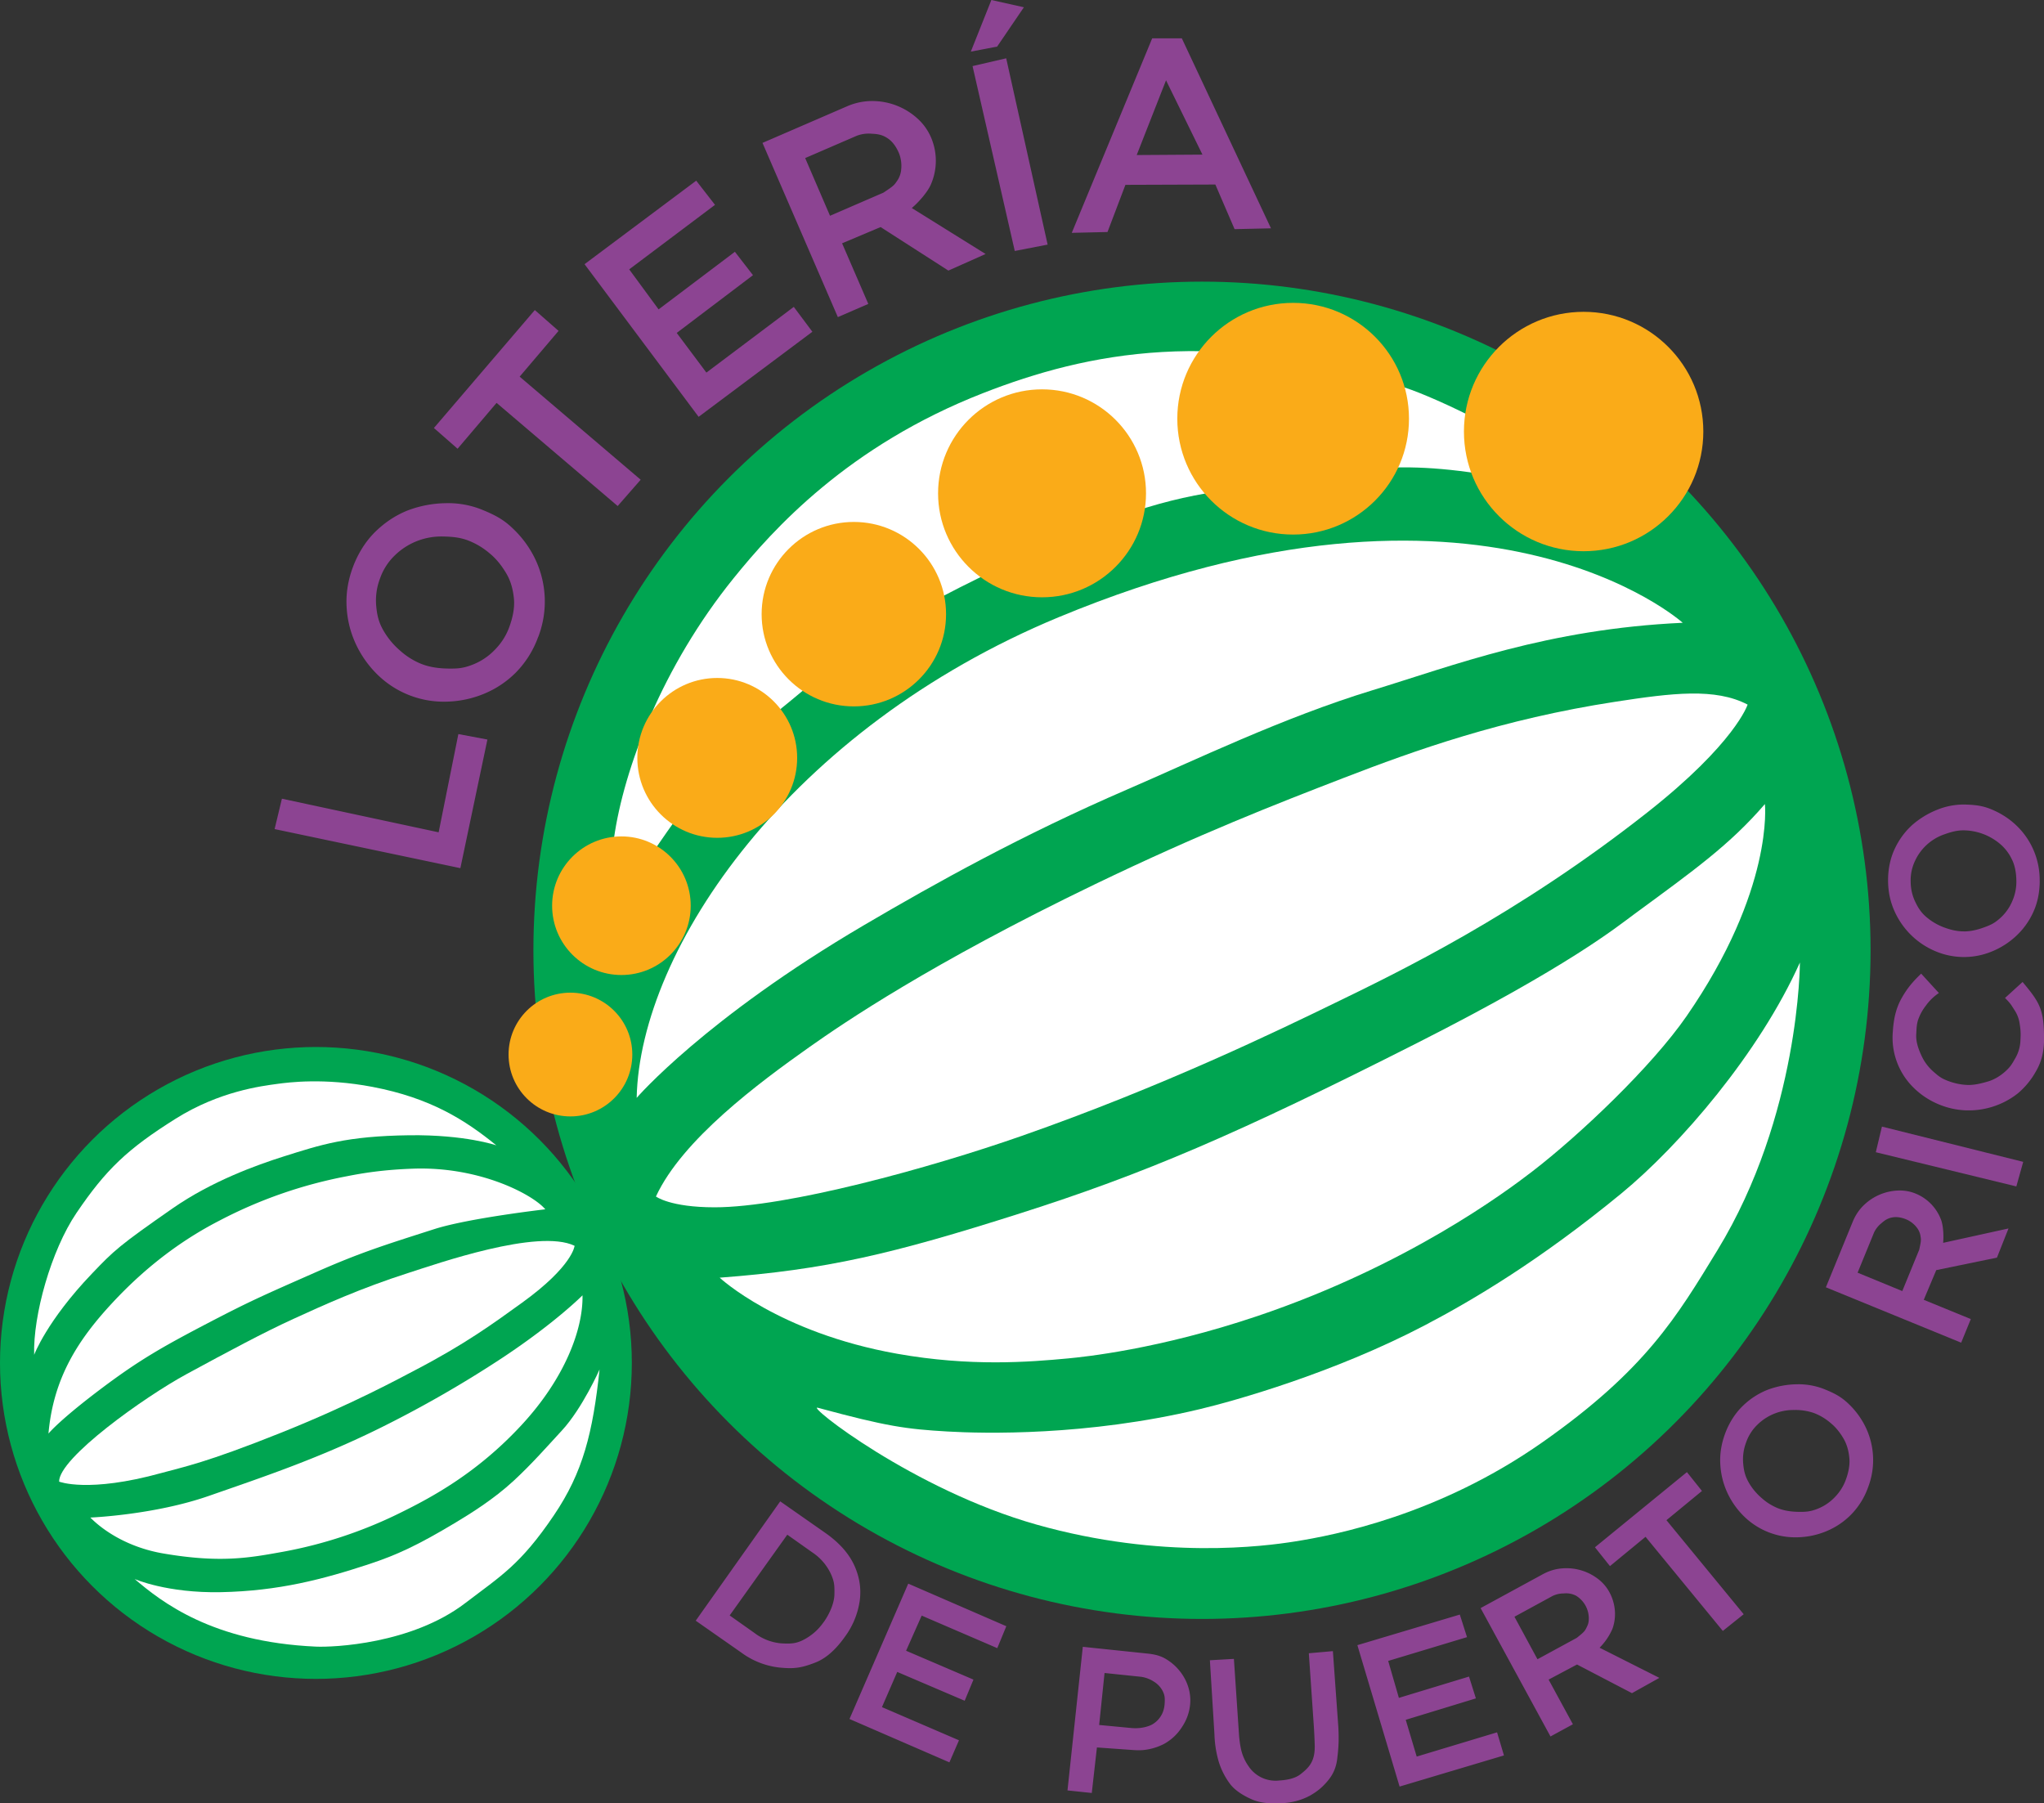 <svg xmlns="http://www.w3.org/2000/svg" id="Layer_2" data-name="Layer 2" viewBox="0 0 520 458.74"><rect x="0" y="0" width="520" height="458.74" fill="#333333" stroke="none"/><defs><style>.cls-1{fill:#faab18}.cls-1,.cls-2,.cls-3{stroke-width:0}.cls-2{fill:#fff}.cls-3{fill:#00a551}</style></defs><g id="Layer_1-2" data-name="Layer 1"><circle cx="305.79" cy="241.73" r="170.09" class="cls-3"/><path d="M375.94 106.8c-6.72-3.49-14.34-6.85-18.63-8.24-48-15.58-80.58-8.95-107.19 1.43-34.37 13.41-53.45 34.67-63.49 47.1-18.09 22.39-27.94 48.36-30.45 66.27-.68 4.85 10.4 2.73 10.93 1.97 14.42-20.96 18.81-24.72 34.03-37.07 11.78-9.56 17.37-16.3 48.45-31.52 29.27-14.34 44.78-19.43 60-21.67 34.41-5.06 42.63-8.87 71.73-3.76 4.75.83-1.6-12.55-5.37-14.51Z" class="cls-2"/><path d="M161.98 279.26s17.31-20.13 57.87-43.95c18.25-10.72 40.34-23.01 66.89-34.48 17.05-7.36 39.67-18.31 62.42-25.25 20.69-6.31 44.51-15.58 78.93-17.16 0 0-51.17-46.06-158.78-1.41-68.31 28.35-106.5 84.25-107.34 122.25Z" class="cls-2"/><circle cx="402.88" cy="109.77" r="30.45" class="cls-1"/><circle cx="328.98" cy="106.51" r="29.47" class="cls-1"/><circle cx="265.1" cy="125.49" r="26.45" class="cls-1"/><circle cx="217.22" cy="156.23" r="23.46" class="cls-1"/><circle cx="182.47" cy="192.79" r="20.33" class="cls-1"/><circle cx="158.09" cy="230.39" r="17.63" class="cls-1"/><circle cx="145.12" cy="268.25" r="15.74" class="cls-1"/><path d="M166.87 304.36s3.58 2.75 14.93 2.75c18.39 0 54.67-9.96 78.09-18.15 36.18-12.66 65.62-26.98 79.88-33.91 15.47-7.52 46.03-22.18 79.28-48.36 22.45-17.67 25.55-27.46 25.55-27.46-8.24-4.3-19.18-2.95-33.67-.72-28.82 4.43-50.96 12.37-69.01 19.34-17.31 6.69-36.72 14.24-63.4 27.1-41.88 20.2-63.98 35.32-72.48 41.31-13 9.18-32.48 23.64-39.16 38.09Z" class="cls-2"/><path d="M183.1 325.01c26.99-2.03 43.82-5.97 76.42-16.36 31.42-10.01 54.94-20.01 101.01-43.34 38.56-19.53 50.85-29.55 55.16-32.72 15.28-11.22 24.36-17.67 33.31-28.06 0 0 2.35 21.75-19.94 53.97-8.84 12.78-27.07 30.13-39.28 39.52-6.84 5.26-31.98 23.98-69.97 36.78-25.14 8.47-44.13 10.37-48.12 10.75-9.92.93-24.85 2.12-43.46-1.19-30.21-5.37-45.13-19.34-45.13-19.34Z" class="cls-2"/><path d="M208.06 358.09c-3.21-.87 24.26 20.86 55.64 29.73 31.94 9.03 58.12 5.49 65.67 4.3 10.25-1.62 36.63-6.72 63.04-25.25 26.29-18.45 34.21-31.99 44.5-48.83 20.99-34.36 20.99-73.2 20.99-73.2-10.33 23.07-30.57 46.54-45.43 58.75-20.64 16.96-37.61 27.04-49.91 33.49-23.34 12.24-48.7 19.32-57.31 21.37-28.78 6.87-54.98 6.22-64.18 5.69-10.52-.61-15.43-1.28-33.01-6.04Z" class="cls-2"/><circle cx="80.37" cy="346.7" r="80.37" class="cls-3"/><path d="M8.69 344.66c-.31-10.03 4.31-26.58 10.75-36.09 7.52-11.1 12.99-16.3 25.25-24 11.14-6.99 21.75-8.3 25.97-8.87 2.62-.35 11.74-1.58 24.12.78 14.72 2.81 23.52 8.39 31.49 14.87 0 0-7.91-2.75-22.12-2.57-16.03.21-22.55 2.42-32 5.4-6.9 2.18-18.33 6.3-28.27 13.22-13.57 9.45-14.87 10.69-20.48 16.57-11.54 12.07-14.72 20.69-14.72 20.69Z" class="cls-2"/><path d="M12.33 364.68c1.25-14.24 7.61-23.97 16.27-33.28 10.04-10.81 19.77-17.07 27.24-20.91a116.4 116.4 0 0 1 32.34-11.27c4.18-.83 9.3-1.67 16.93-1.94 17.1-.6 30.6 6.69 33.61 10.34 0 0-19.47 2.24-28.21 5.03-13.07 4.18-18.94 6.02-30.14 10.96-13.61 6-16.65 7.31-27.45 12.94-11.81 6.16-17.56 9.5-26.71 16.34-11.13 8.33-13.89 11.79-13.89 11.79Z" class="cls-2"/><path d="M15.04 376.89s7.38 2.96 26.01-2.19c5.67-1.57 11.1-2.51 30.45-10.25 18.18-7.28 30.38-13.97 34.16-15.94 12.67-6.61 19.87-11.87 27.18-17.15 12.9-9.31 13.34-14.46 13.34-14.46-9.27-4.48-35.08 4.6-42.13 6.85-12.42 3.97-22.05 8.38-29.37 11.73-7.62 3.48-16.37 8.18-27.13 14.01s-32.6 21.4-32.51 27.4Z" class="cls-2"/><path d="M22.99 386.03s16.26-.66 30.15-5.51c13.1-4.57 27.31-9.29 42.99-16.99a292.69 292.69 0 0 0 31.88-18.27c13.43-8.92 20.18-15.76 20.18-15.76.18 8.6-4.48 21.1-15.52 33.01-11.28 12.18-22.77 18.35-30.99 22.39a113.09 113.09 0 0 1-29.79 9.85c-8.2 1.47-15.64 2.93-30.33.42-8.24-1.41-14.67-5.22-18.57-9.13Z" class="cls-2"/><path d="M34.27 401.67s8.18 3.62 21.97 3.34c14.63-.3 25.91-3.26 37.73-7.16 6.87-2.27 12.24-4.72 21.97-10.57 3.58-2.15 9.62-5.87 14.75-10.62 4.69-4.34 8.54-8.75 12.28-12.8 5.21-5.65 9.56-15.5 9.56-15.5-1.72 16.07-4.18 26.12-11.64 37.13-8.54 12.6-13.44 15.36-22.57 22.33-13.61 10.39-33.53 11.25-37.97 11.04-26.39-1.19-39.28-11.4-46.09-17.19Z" class="cls-2"/><path d="m176.99 412.27 21.5-30.36 11.57 8.09c3.48 2.46 5.9 5.19 7.27 8.19 1.37 3 1.82 6.06 1.36 9.18a20.32 20.32 0 0 1-3.66 8.87c-2.18 3.08-4.63 5.51-7.62 6.68-3.67 1.43-5.52 1.62-9.16 1.26a20.05 20.05 0 0 1-9.68-3.82L177 412.27Zm32.57.35c1.51-2.14 2.68-4.82 2.72-7.07.04-2.37-.03-3.23-.93-5.25a13.36 13.36 0 0 0-4.71-5.42l-6.35-4.49-14.66 20.54 6.35 4.49a13.08 13.08 0 0 0 6.76 2.61c2.24.13 3.8.12 5.79-.96a13.89 13.89 0 0 0 5.01-4.45Zm62.01 42.84 3.9-36.55 16.46 1.72c1.77.18 3.28.54 4.68 1.38 1.4.84 2.6 1.89 3.58 3.14s1.7 2.62 2.14 4.09c.44 1.47.59 2.95.43 4.43-.21 2.03-.9 3.92-2.07 5.66a12.54 12.54 0 0 1-4.61 4.31 14.65 14.65 0 0 1-4.85 1.49c-.96.12-1.93.11-2.9.04l-9.27-.66-1.31 11.58-6.19-.65Zm8.05-16.67 8.12.77c1.37.13 2.76.03 4.07-.37.47-.14.9-.31 1.22-.48a6.17 6.17 0 0 0 2.33-2.24c.61-.98.9-2.12.95-3.44.04-1.16 0-1.65-.35-2.51a6 6 0 0 0-2.31-2.69 8.15 8.15 0 0 0-3.32-1.29l-9.33-.97-1.37 13.22Zm46.4 19.89c-2.91.17-5.39-.03-7.45-.92-2.06-.89-4.24-2.18-5.55-3.85a18.38 18.38 0 0 1-2.99-5.85 27.62 27.62 0 0 1-1.07-6.87l-1.16-18.86 6.11-.35 1.26 18.73c.1 1.7.3 3.15.6 4.46a11.95 11.95 0 0 0 1.89 4.15 8.22 8.22 0 0 0 7.72 3.6c1.88-.1 4.07-.48 5.49-1.61 2.03-1.61 3.7-3.13 3.6-7.3-.04-1.58-.11-2.98-.21-4.64l-1.29-18.82 6.12-.54 1.39 19.36c.23 4.19-.11 6.42-.27 7.88-.25 2.24-.99 4.03-2.4 5.72s-2.7 2.75-4.63 3.84a16.31 16.31 0 0 1-7.17 1.87Zm173.59-176.26a19.84 19.84 0 0 1-6.87-1.71 19.81 19.81 0 0 1-5.97-4.08 17.81 17.81 0 0 1-5.23-14.21c.23-3.49.85-6.09 2.34-8.69s2.95-4.21 4.87-6.06l4.51 4.93a12.7 12.7 0 0 0-3.29 3.18 12.53 12.53 0 0 0-1.96 3.54c-.45 1.27-.43 2.47-.51 3.7-.13 2.04.59 3.89 1.31 5.47a11.94 11.94 0 0 0 2.99 4.05c1.28 1.12 1.92 1.69 3.55 2.33 1.64.64 3.2 1 4.87 1.1 1.85.12 3.67-.33 5.43-.84 1.77-.5 3.42-1.56 4.69-2.75s1.53-1.78 2.39-3.25a9.72 9.72 0 0 0 1.28-4.66c.08-1.23.08-2.34-.18-3.91a8.37 8.37 0 0 0-1.37-3.67c-.79-1.25-1.06-1.75-2.38-3.03l4.47-4.07c4.42 5.28 5.46 6.99 5.46 14.57 0 3.46-.8 6.03-2.09 8.21a19.91 19.91 0 0 1-4.6 5.58 20.2 20.2 0 0 1-13.71 4.27Zm-382.49-61.58-47.26-9.94 1.86-7.73 39.87 8.55 5.02-24.99 7.39 1.39-6.88 32.72Zm19.78-58.79a25 25 0 0 1-5.61 8.97 24.7 24.7 0 0 1-8.15 5.46 26.5 26.5 0 0 1-9.42 2 24.12 24.12 0 0 1-17.51-6.7 26.48 26.48 0 0 1-5.64-7.86 25.51 25.51 0 0 1-2.39-9.55c-.19-3.39.35-6.79 1.63-10.19s3.22-6.51 5.67-8.91c2.45-2.4 5.2-4.21 8.25-5.43a28.39 28.39 0 0 1 9.65-1.84c3.22-.09 6.44.5 9.33 1.69 3.72 1.52 5.64 2.7 7.85 4.83a26.42 26.42 0 0 1 5.66 7.82 25.1 25.1 0 0 1 .7 19.71Zm-29.51 6.91c2.18.82 4.44 1.08 6.77 1.11 2.33.03 3.66-.1 5.77-.88a15.74 15.74 0 0 0 5.64-3.58c1.65-1.61 3.03-3.53 3.94-5.96s1.46-5.02 1.24-7.33c-.23-2.32-.77-4.45-1.91-6.39s-2.48-3.69-4.25-5.15a18.82 18.82 0 0 0-5.53-3.31c-2.18-.82-4.24-.96-6.54-1a16.92 16.92 0 0 0-12.15 4.88 14.95 14.95 0 0 0-3.68 5.77 15.7 15.7 0 0 0-.96 7.23c.23 2.32.66 4 1.77 5.96a19.84 19.84 0 0 0 4.34 5.24 18.32 18.32 0 0 0 5.54 3.41Zm34.71-84.79-9.9 11.64 30.79 26.22-5.85 6.69-30.81-26.24-9.92 11.67-6.02-5.28 25.67-30 6.03 5.29Zm59.84-6.11 4.73 6.33-28.94 21.64-29.02-38.83 28.41-21.24 4.78 6.15-21.83 16.41 7.48 10.18 19.41-14.65 4.6 5.95-19.4 14.69 7.55 10.09 22.24-16.72Zm11.21 2.6-19.17-44.31 21.4-9.26a16.03 16.03 0 0 1 6.63-1.39 17.09 17.09 0 0 1 11.42 4.47 13.85 13.85 0 0 1 3.41 4.75 15.05 15.05 0 0 1-.11 12.2c-.9 1.92-3.08 4.38-4.77 5.8l18.78 11.69-9.47 4.22-17.24-11.07-9.8 4.13 6.67 15.42-7.76 3.36Zm-1.98-25.78 13.57-5.87c2.03-1.35 2.69-1.78 3.32-2.77a5.96 5.96 0 0 0 1.22-3.34c.1-1.04 0-2.62-.66-4.12s-1.59-2.83-2.9-3.67-2.37-1.01-3.89-1.09a8.7 8.7 0 0 0-3.83.5l-13.16 5.69 6.32 14.68Zm46.99 8.96-10.74-47.03 8.56-1.98 10.54 47.39-8.36 1.62Zm-4.49-51.99-6.69 1.28L252.21 0l8.27 1.85-6.81 10.01Zm39.44-2.1h7.55l22.68 48.33-9.26.21-4.89-11.35-22.88.08-4.56 12-9.09.21 20.46-49.48Zm12.8 29.59-9.27-18.91-7.46 19.01 16.73-.11Zm-61.94 403.34-2.44 5.62-25.42-11.03 14.95-34.43 24.95 10.83-2.3 5.58-19.23-8.28-3.97 8.94 17.14 7.34-2.23 5.38-17.16-7.33-3.89 8.95 19.6 8.44Zm136.89-2.01 1.75 5.87-26.55 7.92-10.74-35.97 26.06-7.78 1.83 5.74-20.05 6.05 2.72 9.4 17.84-5.42 1.75 5.55-17.85 5.45 2.79 9.35 20.43-6.16Zm13.58 1.03-17.77-32.64 15.76-8.58c1.63-.89 3.3-1.4 4.99-1.52a13.19 13.19 0 0 1 9.07 2.64c1.25.95 2.23 2.09 2.94 3.4a11.7 11.7 0 0 1 1.39 4.61 11.1 11.1 0 0 1-.62 4.75 15.69 15.69 0 0 1-3.26 4.78l15.21 7.67-6.97 3.89-13.98-7.29-7.23 3.84 6.18 11.36-5.71 3.11Zm-3.3-19.63 10-5.44c1.46-1.18 1.94-1.55 2.35-2.36.51-1 .69-1.38.71-2.65a6.79 6.79 0 0 0-3.27-5.72 5.5 5.5 0 0 0-3.06-.57 6.58 6.58 0 0 0-2.9.65l-9.69 5.28 5.86 10.82Zm41.84-42.8-9.03 7.43 19.65 23.92-5.31 4.25-19.66-23.94-9.05 7.45-3.82-4.79 23.4-19.12 3.83 4.8Zm42.25-.88a19.07 19.07 0 0 1-4.33 6.91 19.01 19.01 0 0 1-6.28 4.21 20.27 20.27 0 0 1-7.27 1.54 18.69 18.69 0 0 1-13.51-5.17 20.42 20.42 0 0 1-4.35-6.06 19.71 19.71 0 0 1-1.84-7.36c-.15-2.62.27-5.24 1.25-7.86s2.48-5.02 4.37-6.87a19.1 19.1 0 0 1 6.36-4.18 21.92 21.92 0 0 1 7.44-1.42c2.49-.07 4.97.39 7.2 1.3 2.87 1.17 4.35 2.08 6.06 3.72a20.5 20.5 0 0 1 4.36 6.03 19.32 19.32 0 0 1 .54 15.2Zm-22.76 5.33c1.68.63 3.43.84 5.22.86 1.8.02 2.83-.08 4.45-.68a12.2 12.2 0 0 0 4.35-2.76c1.27-1.24 2.34-2.73 3.04-4.59s1.13-3.87.95-5.66c-.17-1.79-.6-3.43-1.47-4.93s-1.91-2.84-3.28-3.97a14.36 14.36 0 0 0-4.26-2.55 14.4 14.4 0 0 0-5.04-.77 13.08 13.08 0 0 0-9.36 3.76 11.51 11.51 0 0 0-2.84 4.45 12.12 12.12 0 0 0-.74 5.58c.17 1.79.51 3.08 1.36 4.59.85 1.51 2.01 2.9 3.35 4.04a14.13 14.13 0 0 0 4.27 2.63Zm46.44-42.18-34.4-14.08 6.8-16.61c.7-1.72 1.67-3.16 2.9-4.33a13.26 13.26 0 0 1 8.7-3.68c1.57-.05 3.04.21 4.43.78a11.56 11.56 0 0 1 6.51 6.77c.54 1.54.66 4.07.49 5.76l16.63-3.66-2.94 7.42-15.44 3.18-3.18 7.55 11.97 4.9-2.46 6.02Zm-14.96-13.13 4.31-10.53c.39-1.84.52-2.43.34-3.31a4.6 4.6 0 0 0-1.12-2.5c-.5-.63-1.41-1.44-2.58-1.91s-2.4-.7-3.57-.46-1.85.72-2.73 1.49a6.63 6.63 0 0 0-1.84 2.34l-4.18 10.21 11.38 4.68Zm29.02-26.61-35.76-8.7 1.56-6.52 35.94 8.97-1.75 6.26Zm5.94-77.78c0 2.93-.54 5.58-1.61 7.94a18.91 18.91 0 0 1-4.37 6.11 20.18 20.18 0 0 1-6.21 3.97 18.56 18.56 0 0 1-14.36-.08 19.77 19.77 0 0 1-10.45-10.31c-1.05-2.38-1.58-4.96-1.58-7.74s.55-5.53 1.66-7.91a19 19 0 0 1 4.45-6.11 21.9 21.9 0 0 1 6.42-3.92 17.9 17.9 0 0 1 7.14-1.31c3.07.09 4.77.42 6.93 1.35 2.3.99 4.36 2.33 6.16 4.08a19.11 19.11 0 0 1 5.81 13.94Zm-19.29 12.91c1.79 0 3.48-.42 5.15-1.03 1.68-.61 2.6-1.06 3.9-2.19a12.1 12.1 0 0 0 3.08-4.08c.75-1.6 1.22-3.35 1.22-5.33s-.3-3.99-1.09-5.59a11.67 11.67 0 0 0-3.09-4.06 14.59 14.59 0 0 0-9.28-3.43c-1.79 0-3.3.46-4.96 1.05a12.84 12.84 0 0 0-7.39 6.77 11.44 11.44 0 0 0-1.08 5.12c0 2.06.47 3.84 1.26 5.44.79 1.6 1.55 2.69 2.87 3.79a15.12 15.12 0 0 0 4.52 2.58c1.64.59 3.17.95 4.89.95Z" style="fill:#8c4492;stroke-width:0"/></g></svg>